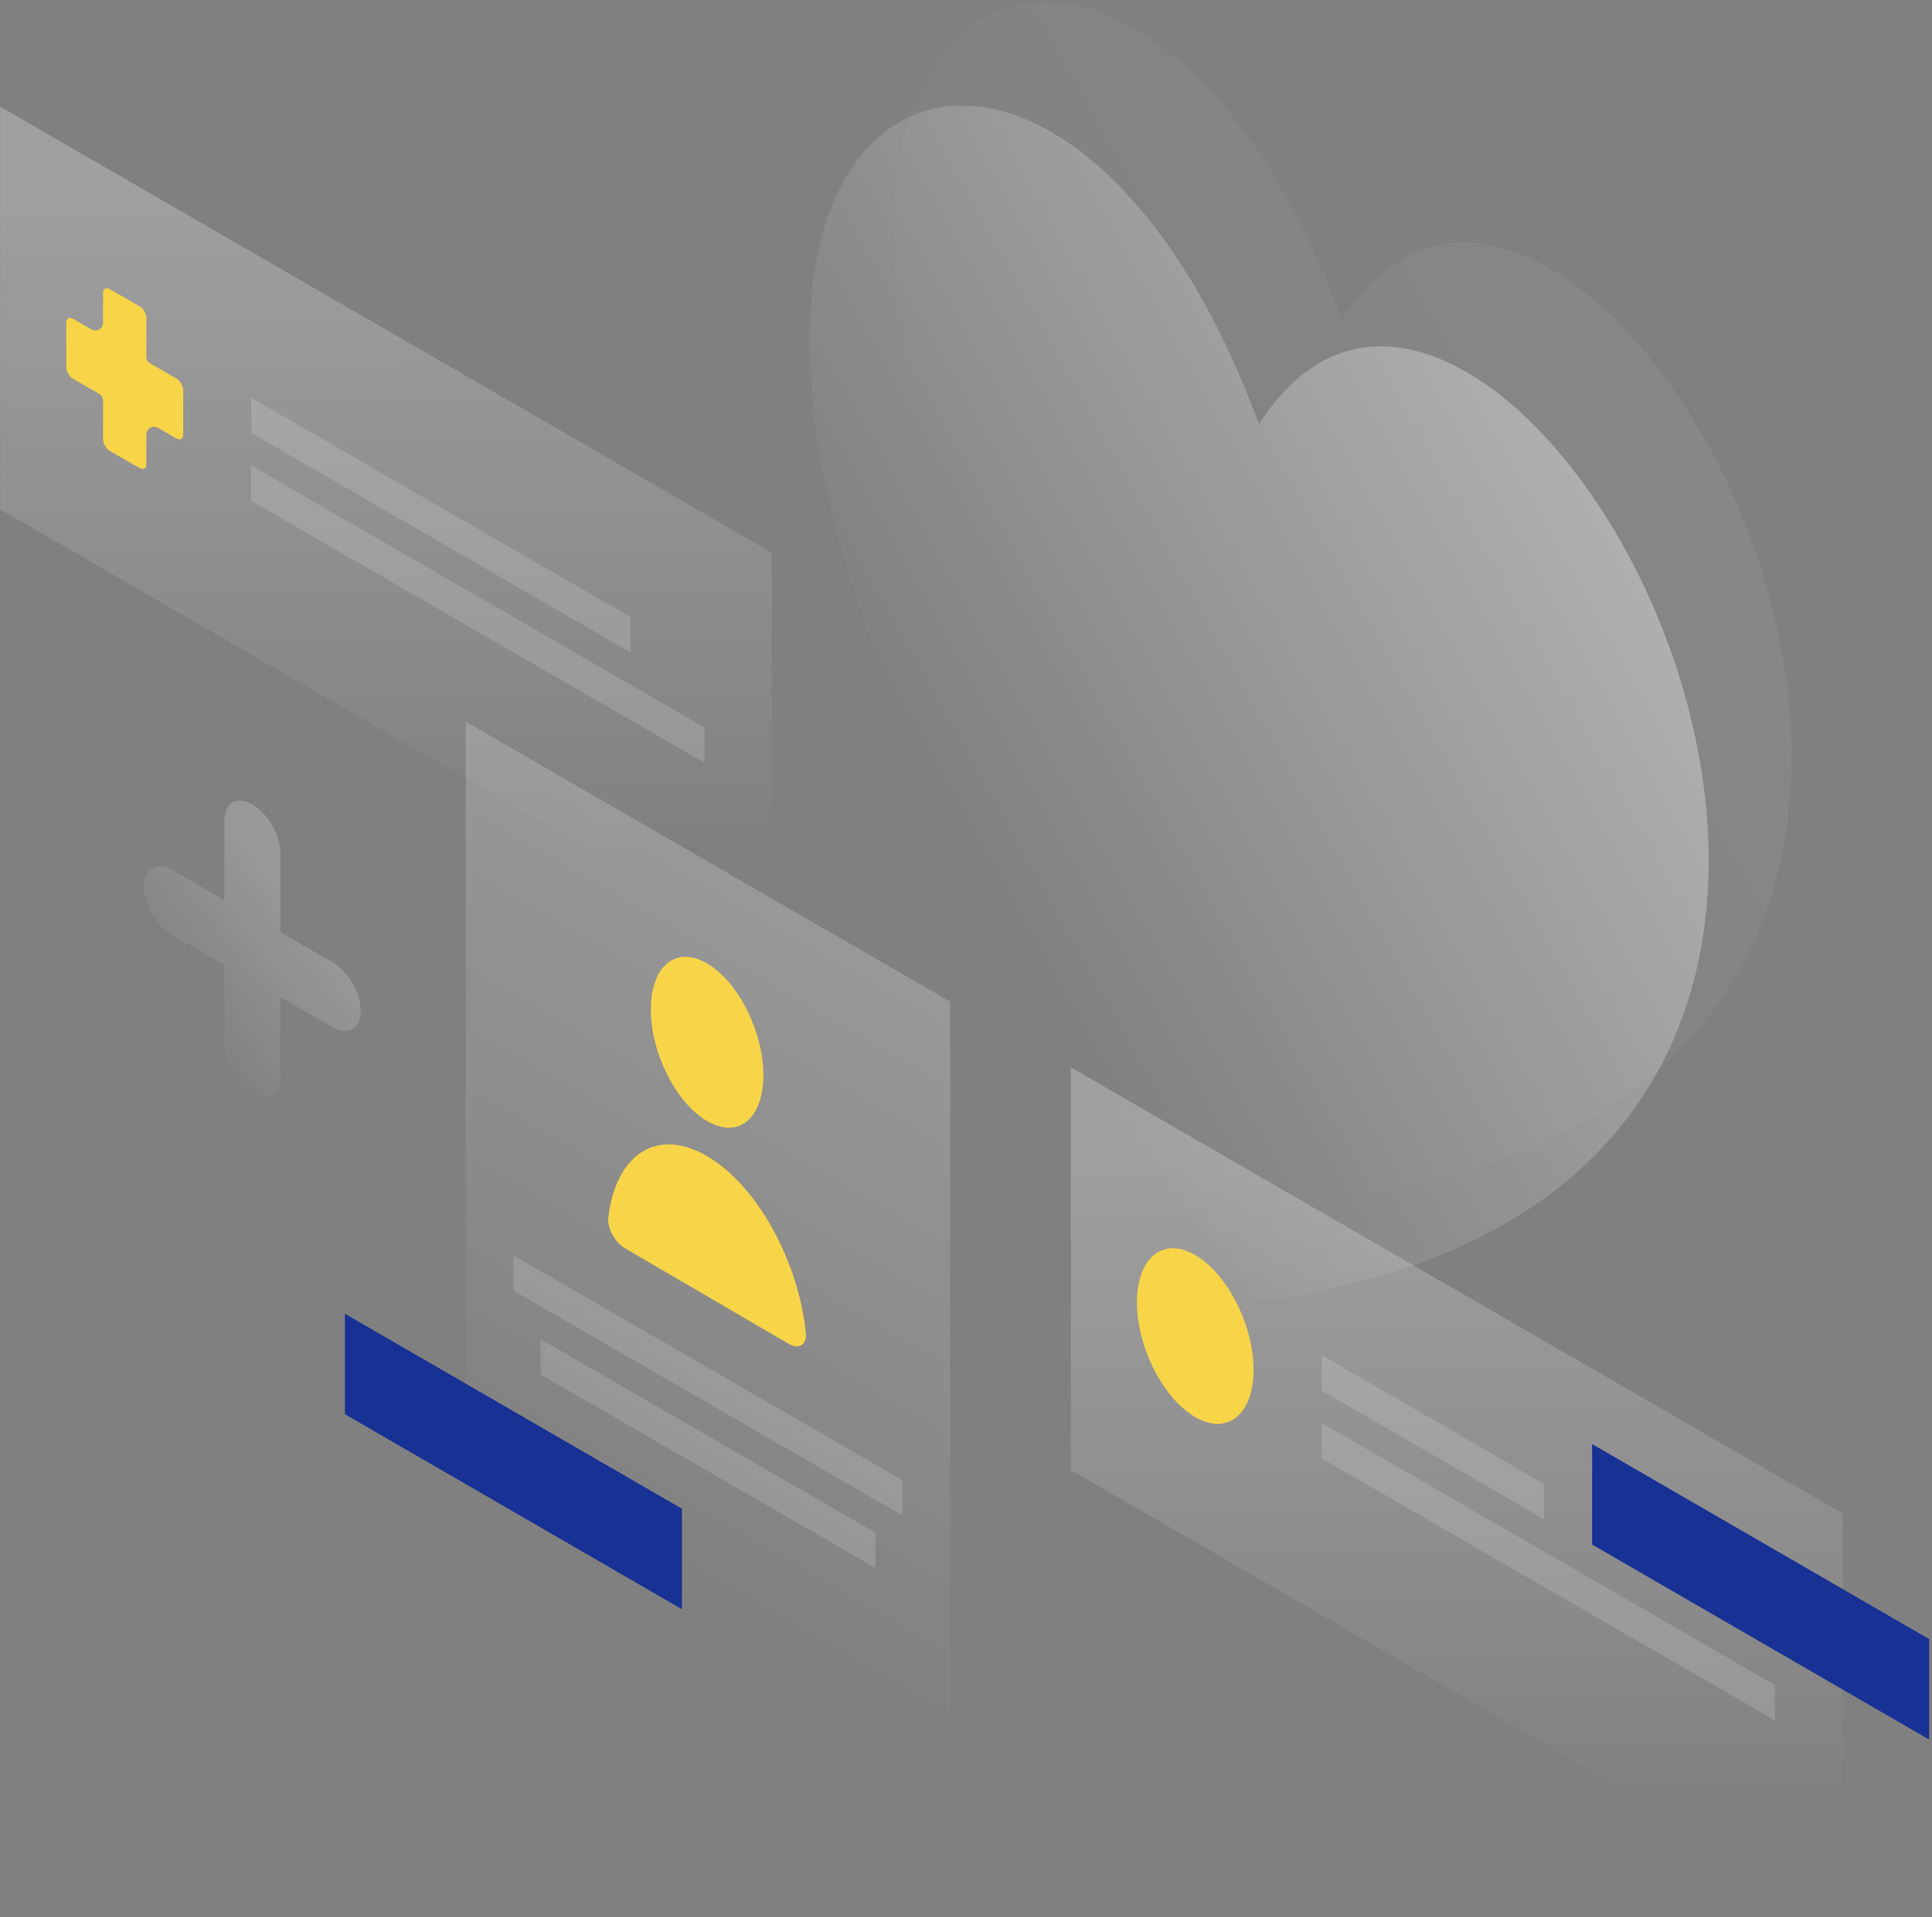 <svg width="641" height="636" viewBox="0 0 641 636" fill="none" xmlns="http://www.w3.org/2000/svg">
<rect x="0" y="0" width="641" height="636" fill="#808080" stroke="none"/>
<path opacity="0.07" d="M445.237 397.099C154.179 22.023 364.731 -113.538 445.237 106.254C525.828 -20.437 736.294 358.429 445.237 397.099Z" fill="url(#paint0_linear_312_2785)"/>
<path opacity="0.4" d="M417.711 431.549C126.654 56.387 337.206 -79.088 417.711 140.704C498.303 14.014 708.769 392.879 417.711 431.549Z" fill="url(#paint1_linear_312_2785)"/>
<path opacity="0.2" d="M83.737 266.878C88.898 269.806 93.026 277.041 93.026 282.983V309.251L110.4 319.242C115.561 322.17 119.689 329.405 119.689 335.347C119.689 341.29 115.561 343.702 110.4 340.773L93.026 330.783V357.051C93.026 362.994 88.898 365.405 83.737 362.477C78.577 359.549 74.448 352.314 74.448 346.372V320.103L57.074 310.113C51.914 307.184 47.785 299.95 47.785 294.007C47.785 288.065 51.914 285.653 57.074 288.581L74.448 298.572V272.304C74.362 266.275 78.577 263.863 83.737 266.878Z" fill="url(#paint2_linear_312_2785)"/>
<path opacity="0.25" d="M154.523 239.404L315.275 332.247V630.499L154.523 537.57V239.404Z" fill="url(#paint3_linear_312_2785)"/>
<path opacity="0.15" d="M170.348 416.391L299.449 490.975V502.688L170.348 428.104V416.391Z" fill="white"/>
<path opacity="0.15" d="M179.381 444.211L290.42 508.374V520.087L179.381 455.924V444.211Z" fill="white"/>
<path d="M226.254 500.45L114.441 435.77V469.1L226.254 533.78V500.45Z" fill="#183194"/>
<path d="M253.264 356.621C253.264 371.09 244.921 377.894 234.6 371.865C224.278 365.836 215.935 349.3 215.935 334.831C215.935 320.362 224.278 313.558 234.6 319.587C244.921 325.616 253.264 342.152 253.264 356.621Z" fill="#F8D448"/>
<path d="M234.596 383.491C217.996 373.759 204.32 382.888 201.826 403.817C201.396 407.434 204.148 412.257 207.503 414.152L261.689 445.76C265.043 447.74 267.796 446.104 267.366 442.056C264.871 418.286 251.196 393.137 234.596 383.491Z" fill="#F8D448"/>
<path opacity="0.25" d="M611.322 501.999L355.271 354.035V487.616L611.322 635.579V501.999Z" fill="url(#paint4_linear_312_2785)"/>
<path opacity="0.15" d="M438.526 449.549L512.236 492.181V503.894L438.526 461.262V449.549Z" fill="white"/>
<path opacity="0.15" d="M438.528 472.027L588.873 558.928V570.641L438.442 483.74L438.528 472.027Z" fill="white"/>
<path d="M640.049 543.686L528.236 479.006V512.336L640.049 577.016V543.686Z" fill="#183194"/>
<path d="M415.906 454.375C415.906 469.188 407.219 476.25 396.554 470.049C385.889 463.848 377.202 446.796 377.202 431.982C377.202 417.168 385.889 410.106 396.554 416.307C407.219 422.508 415.906 439.561 415.906 454.375Z" fill="#F8D448"/>
<path opacity="0.25" d="M256.1 183.336L0.048 35.373V168.953L256.1 316.917V183.336Z" fill="url(#paint5_linear_312_2785)"/>
<path opacity="0.15" d="M83.308 131.92L209.227 204.696V216.409L83.394 143.633L83.308 131.92Z" fill="white"/>
<path opacity="0.15" d="M83.307 154.398L233.738 241.299V253.012L83.307 166.111V154.398Z" fill="white"/>
<path d="M48.558 105.479C48.558 104.015 47.526 102.292 46.322 101.603L36.431 95.919C35.227 95.23 34.194 95.746 34.194 97.211V107.029C34.194 109.01 32.044 110.302 30.324 109.268L24.217 105.737C23.013 105.048 21.981 105.565 21.981 107.029V121.756C21.981 123.221 23.013 124.943 24.217 125.632L32.904 130.627C33.678 131.058 34.194 131.919 34.194 132.867V145.699C34.194 147.163 35.227 148.886 36.431 149.575L46.322 155.259C47.526 155.948 48.558 155.431 48.558 153.967V144.149C48.558 142.168 50.708 140.876 52.428 141.91L58.535 145.441C59.739 146.13 60.772 145.613 60.772 144.149V129.422C60.772 127.957 59.739 126.235 58.535 125.546L49.848 120.551C49.074 120.12 48.558 119.259 48.558 118.311V105.479Z" fill="#F8D448"/>
<defs>
<linearGradient id="paint0_linear_312_2785" x1="587.328" y1="98.533" x2="338.561" y2="237.606" gradientUnits="userSpaceOnUse">
<stop stop-color="white"/>
<stop offset="1" stop-color="white" stop-opacity="0"/>
</linearGradient>
<linearGradient id="paint1_linear_312_2785" x1="559.804" y1="132.983" x2="311.036" y2="272.056" gradientUnits="userSpaceOnUse">
<stop stop-color="white"/>
<stop offset="1" stop-color="white" stop-opacity="0"/>
</linearGradient>
<linearGradient id="paint2_linear_312_2785" x1="101.685" y1="300.426" x2="56.606" y2="335.955" gradientUnits="userSpaceOnUse">
<stop stop-color="white"/>
<stop offset="1" stop-color="white" stop-opacity="0"/>
</linearGradient>
<linearGradient id="paint3_linear_312_2785" x1="332.503" y1="265.619" x2="189.517" y2="513.012" gradientUnits="userSpaceOnUse">
<stop stop-color="white"/>
<stop offset="1" stop-color="white" stop-opacity="0"/>
</linearGradient>
<linearGradient id="paint4_linear_312_2785" x1="483.113" y1="381.889" x2="483.492" y2="604.103" gradientUnits="userSpaceOnUse">
<stop stop-color="white"/>
<stop offset="1" stop-color="white" stop-opacity="0"/>
</linearGradient>
<linearGradient id="paint5_linear_312_2785" x1="127.895" y1="63.227" x2="128.274" y2="285.442" gradientUnits="userSpaceOnUse">
<stop stop-color="white"/>
<stop offset="1" stop-color="white" stop-opacity="0"/>
</linearGradient>
</defs>
</svg>
